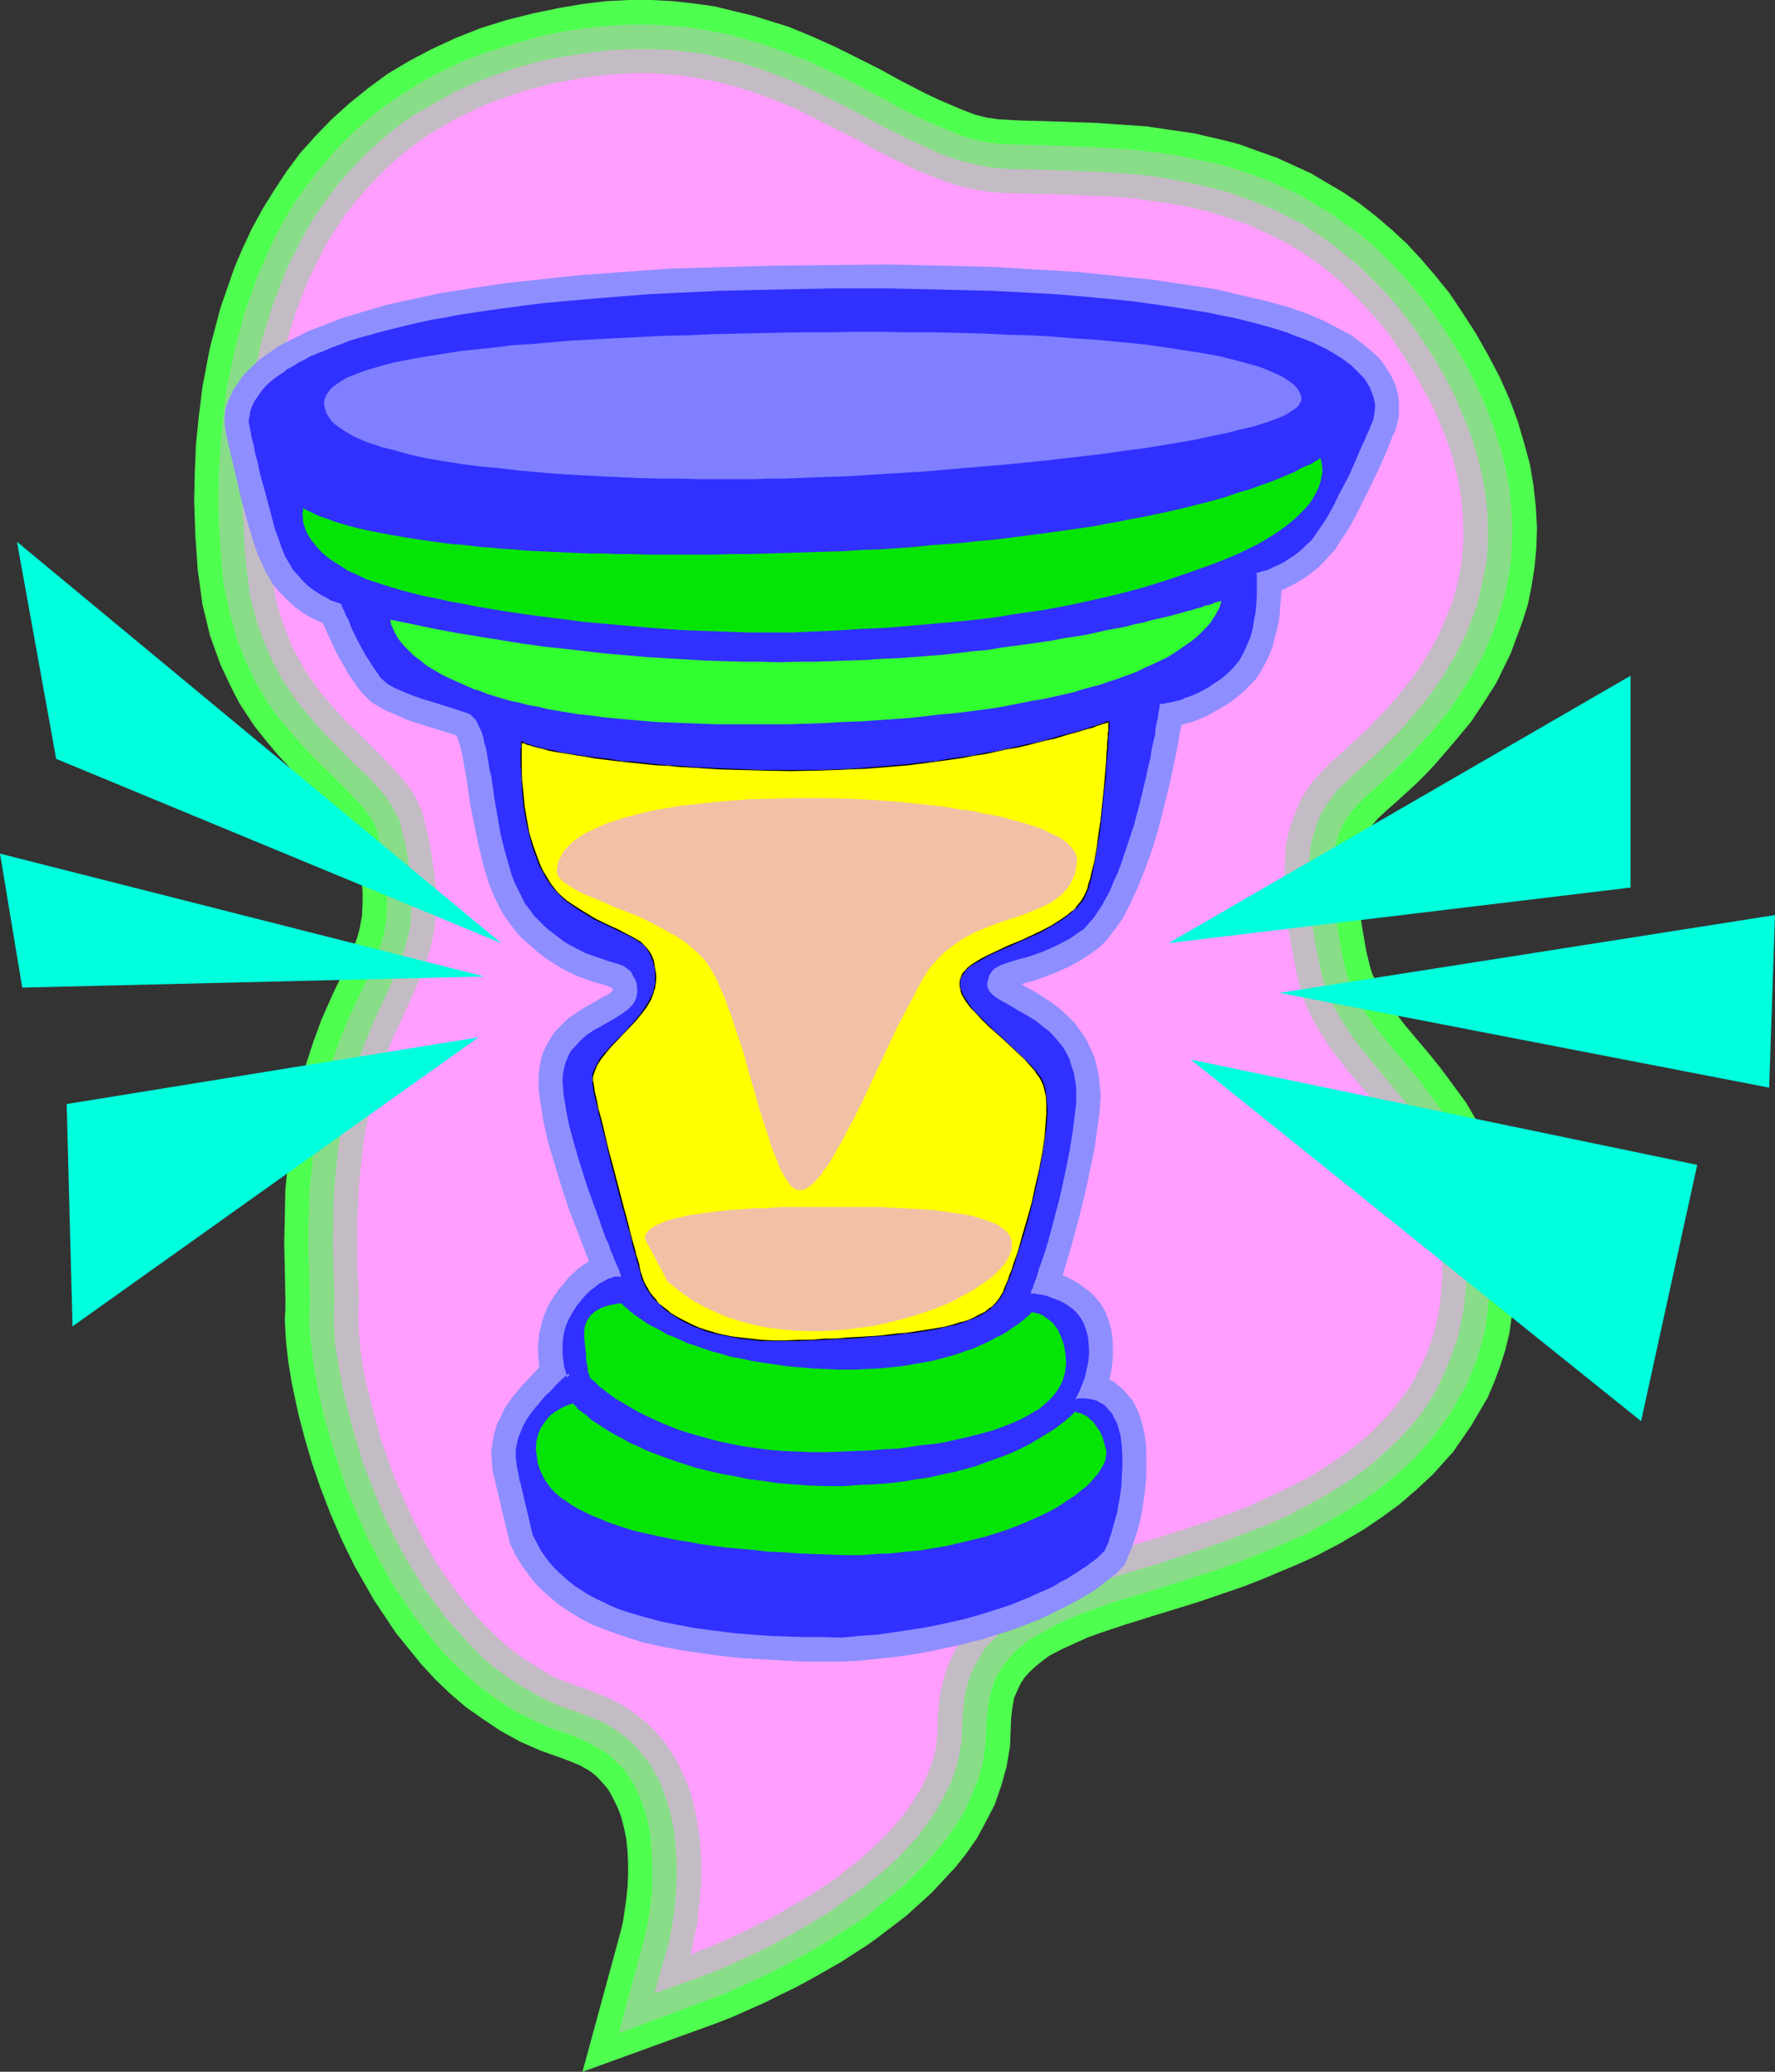 <?xml version="1.0" encoding="UTF-8" standalone="no"?>
<svg
   version="1.0"
   width="129.766mm"
   height="151.393mm"
   id="svg22"
   sodipodi:docname="Hourglass 27.wmf"
   xmlns:inkscape="http://www.inkscape.org/namespaces/inkscape"
   xmlns:sodipodi="http://sodipodi.sourceforge.net/DTD/sodipodi-0.dtd"
   xmlns="http://www.w3.org/2000/svg"
   xmlns:svg="http://www.w3.org/2000/svg">
  <rect width="100%" height="100%" fill="#333333" stroke="none"/>
  <sodipodi:namedview
     id="namedview22"
     pagecolor="#ffffff"
     bordercolor="#000000"
     borderopacity="0.25"
     inkscape:showpageshadow="2"
     inkscape:pageopacity="0.0"
     inkscape:pagecheckerboard="0"
     inkscape:deskcolor="#d1d1d1"
     inkscape:document-units="mm" />
  <defs
     id="defs1">
    <pattern
       id="WMFhbasepattern"
       patternUnits="userSpaceOnUse"
       width="6"
       height="6"
       x="0"
       y="0" />
  </defs>
  <path
     style="fill:#4fff4f;fill-opacity:1;fill-rule:evenodd;stroke:none"
     d="m 97.121,230.268 -1.131,-1.778 -1.293,-1.778 -3.07,-3.232 -7.595,-7.433 -3.717,-3.717 -3.555,-3.878 -3.232,-3.878 -3.232,-4.04 -4.04,-6.14 -1.454,-2.747 -1.293,-2.585 -1.293,-2.747 -1.293,-2.747 -2.909,-8.08 -2.101,-8.726 -1.293,-9.534 -0.646,-9.372 -0.323,-9.534 0.162,-7.595 0.323,-7.756 0.808,-8.08 0.485,-3.878 0.485,-4.04 2.101,-10.988 2.909,-10.988 3.878,-11.15 2.262,-5.333 2.586,-5.494 2.909,-5.333 3.232,-5.171 3.394,-5.171 3.717,-5.009 4.202,-4.686 4.525,-4.686 4.848,-4.363 5.171,-4.201 5.494,-4.04 5.979,-3.555 6.141,-3.232 6.626,-3.07 6.949,-2.747 7.272,-2.262 7.11,-1.778 6.949,-1.454 6.626,-1.131 6.626,-0.808 L 173.881,0 h 6.141 l 5.979,0.323 5.818,0.646 5.656,0.808 10.666,2.585 9.858,3.07 6.626,2.747 6.464,2.909 5.818,2.909 5.818,2.909 6.464,3.555 6.626,3.393 3.394,1.616 3.394,1.454 3.394,1.454 3.394,1.293 3.232,0.808 3.232,0.485 6.302,0.323 6.302,0.162 14.059,0.485 7.11,0.485 7.11,0.485 6.626,0.97 6.626,0.97 9.05,2.101 3.555,0.97 3.555,1.293 6.787,2.424 9.211,4.201 9.05,5.333 4.525,3.07 4.363,3.393 4.363,3.717 4.202,3.878 4.04,4.363 3.878,4.525 4.04,5.009 3.555,5.333 3.555,5.494 3.394,5.979 3.232,6.14 2.747,6.14 2.262,6.14 1.778,5.979 1.616,5.979 0.97,5.817 0.646,5.817 0.323,5.656 -0.162,5.494 -0.485,5.333 -0.808,5.171 -0.97,5.009 -1.454,4.686 -3.394,9.211 -4.04,8.241 -3.394,5.333 -3.555,5.333 -2.424,2.909 -2.424,2.909 -5.01,5.817 -2.586,2.747 -2.586,2.585 -5.656,5.171 -2.586,2.262 -2.424,2.262 -0.97,1.131 -1.131,1.293 -0.97,1.293 -0.808,1.616 -0.808,1.939 -0.485,2.101 -0.323,2.101 -0.162,2.101 -0.162,2.101 0.162,2.262 0.162,4.201 0.646,4.848 0.808,4.848 0.808,4.686 1.131,4.686 0.646,1.939 1.778,3.555 0.97,1.778 1.454,2.262 1.616,2.262 3.232,4.201 3.394,4.04 3.555,4.201 2.586,3.232 2.424,3.232 4.848,6.625 3.717,6.302 1.293,2.747 1.293,2.747 2.424,5.333 2.424,8.241 1.778,8.888 0.646,9.534 v 4.848 l -0.323,5.171 -0.646,4.848 -0.646,4.848 -1.131,4.686 -1.454,4.525 -1.616,4.363 -1.778,4.201 -4.525,7.756 -5.01,7.272 -5.656,6.302 -4.525,4.201 -4.686,4.04 -4.848,3.555 -5.01,3.393 -6.626,3.878 -6.787,3.555 -5.01,2.262 -5.01,2.101 -5.01,2.101 -5.01,1.939 -6.141,2.101 -6.141,2.101 -12.605,3.878 -3.555,1.131 -3.717,1.131 -7.272,2.424 -3.555,1.293 -3.555,1.616 -3.555,1.616 -3.394,1.778 -1.939,1.454 -1.616,1.293 -1.778,1.616 -1.454,1.616 -0.97,1.454 -0.646,1.293 -0.646,1.454 -0.646,1.454 -0.485,2.747 -0.323,2.585 -0.323,8.08 -0.97,5.656 -1.454,5.171 -1.778,5.171 -2.424,4.686 -2.424,4.525 -2.909,4.201 -3.07,3.878 -6.626,7.11 -6.949,6.302 -5.494,4.201 -2.747,2.101 -2.747,1.939 -7.272,4.686 -8.242,4.686 -4.202,2.262 -4.363,2.101 -4.202,2.101 -4.363,1.939 -4.363,1.939 -4.525,1.778 -37.006,13.412 10.342,-37.974 0.808,-3.232 0.485,-3.232 0.485,-3.393 0.323,-3.232 0.162,-3.232 v -3.232 l -0.162,-3.393 -0.323,-3.232 -0.646,-3.232 -0.808,-3.07 -0.646,-1.778 -0.808,-1.778 -0.808,-1.616 -0.97,-1.778 -0.646,-0.97 -0.97,-1.131 -1.778,-1.939 -1.131,-0.97 -1.131,-0.808 -2.586,-1.454 -2.747,-1.131 -2.586,-0.97 -5.494,-1.939 -5.494,-2.424 -5.333,-2.909 -4.848,-3.232 -4.848,-3.393 -4.363,-3.717 -4.202,-4.04 -3.878,-4.201 -6.949,-8.564 -6.141,-9.211 -5.333,-9.372 -3.555,-7.272 -3.07,-7.11 -2.747,-7.11 -2.424,-7.11 -1.939,-6.625 -1.778,-6.787 -1.778,-8.403 -0.97,-5.817 -0.646,-5.817 -0.162,-2.909 -0.162,-2.909 0.162,-3.07 v -2.909 l -0.323,-15.19 0.323,-14.866 1.293,-12.927 1.939,-11.473 2.424,-10.019 2.101,-6.464 2.262,-6.14 3.07,-6.948 2.101,-4.363 1.939,-4.525 1.939,-4.525 0.808,-2.262 0.646,-2.424 0.646,-3.555 0.162,-3.393 v -3.393 l -0.323,-3.232 -0.485,-3.393 -0.808,-4.363 -0.485,-2.101 -0.485,-2.101 z"
     id="path1" />
  <path
     style="fill:#89dd89;fill-opacity:1;fill-rule:evenodd;stroke:none"
     d="m 103.585,228.005 -0.808,-1.616 -0.97,-1.454 -0.97,-1.293 -1.131,-1.454 -2.424,-2.424 -2.424,-2.585 -7.757,-7.595 -3.717,-3.878 -3.555,-4.04 -3.07,-3.717 -2.909,-4.04 -3.555,-6.14 -2.424,-5.171 -2.101,-5.171 -2.262,-7.918 -1.778,-8.403 -0.808,-9.049 -0.485,-9.049 v -4.848 -4.848 l 0.162,-4.848 0.323,-5.009 0.646,-7.756 0.97,-7.756 2.101,-10.503 2.747,-10.503 3.717,-10.503 4.525,-10.342 2.747,-5.009 2.909,-5.009 3.394,-4.686 3.555,-4.686 3.878,-4.525 4.202,-4.363 4.525,-4.201 4.848,-3.878 5.171,-3.555 5.656,-3.555 5.818,-3.07 6.141,-2.909 6.626,-2.424 6.787,-2.101 6.787,-1.939 6.626,-1.454 6.464,-0.97 6.302,-0.646 5.979,-0.323 h 5.818 l 5.656,0.323 5.494,0.485 10.504,1.939 9.534,2.747 6.626,2.424 6.626,2.585 11.635,5.656 14.221,7.595 7.272,3.555 3.717,1.454 3.717,1.616 3.878,1.293 3.878,0.808 3.878,0.485 4.04,0.162 7.757,0.162 11.797,0.485 5.818,0.323 5.818,0.323 4.363,0.485 4.202,0.485 4.202,0.646 4.202,0.808 8.565,1.778 6.626,2.101 6.464,2.262 8.726,4.04 8.403,5.009 8.403,5.979 4.04,3.393 3.878,3.878 3.878,4.04 3.717,4.363 3.717,4.686 3.394,5.009 3.394,5.171 3.394,5.817 2.909,5.817 2.586,5.817 2.101,5.817 1.778,5.494 1.454,5.656 0.97,5.333 0.485,5.333 0.323,5.171 -0.162,5.171 -0.323,4.848 -0.808,4.686 -0.97,4.686 -2.747,8.726 -3.394,7.918 -3.07,5.333 -3.232,5.171 -3.232,4.686 -3.555,4.363 -2.747,3.07 -2.747,2.909 -5.818,5.817 -4.202,3.878 -4.202,3.717 -1.778,1.939 -1.616,1.778 -1.293,1.939 -1.293,2.262 -0.646,1.616 -0.485,1.454 -0.485,1.616 -0.323,1.778 -0.323,3.232 -0.162,3.393 v 3.393 l 0.323,3.555 0.808,6.625 1.131,7.11 0.808,3.393 0.808,3.555 0.808,2.262 0.97,2.262 1.131,2.101 1.131,2.262 1.778,2.585 1.778,2.585 4.04,5.009 8.242,9.857 3.717,5.009 3.717,5.171 3.394,5.817 2.424,5.009 2.262,5.009 2.262,7.433 1.616,8.241 0.485,8.564 -0.323,9.372 -1.131,9.049 -2.262,8.403 -3.232,7.756 -4.04,7.11 -4.686,6.464 -5.171,5.979 -4.202,3.878 -4.363,3.717 -4.525,3.393 -4.686,3.07 -6.464,3.717 -6.302,3.555 -9.696,4.201 -4.848,1.939 -5.01,1.939 -5.979,2.101 -6.141,1.939 -12.282,3.878 -8.242,2.424 -4.04,1.454 -4.202,1.454 -4.04,1.616 -3.878,1.778 -3.878,2.101 -3.717,2.101 -2.262,1.778 -2.262,1.939 -1.454,1.778 -1.293,1.616 -1.131,1.778 -1.131,1.939 -0.97,2.747 -0.808,2.909 -0.323,3.07 -0.323,3.07 -0.162,3.07 -0.162,3.07 -0.646,5.009 -1.293,4.686 -1.778,4.363 -1.939,4.363 -2.424,4.04 -2.586,3.717 -5.818,6.948 -6.302,6.302 -5.171,4.201 -5.01,4.201 -7.11,4.525 -4.363,2.747 -4.363,2.585 -4.525,2.424 -4.525,2.424 -4.686,2.262 -4.686,2.101 -4.525,2.101 -4.848,1.778 -24.725,9.211 6.949,-25.693 0.808,-3.555 0.646,-3.555 0.485,-3.555 0.323,-3.555 v -3.717 -3.555 l -0.162,-3.717 -0.323,-3.555 -0.646,-3.717 -0.97,-3.555 -0.646,-1.778 -0.646,-1.616 -1.454,-3.232 -2.586,-4.04 -1.131,-1.293 -1.293,-1.131 -1.293,-1.293 -1.293,-1.131 -4.686,-2.747 -2.747,-1.293 -2.747,-1.131 -5.656,-1.939 -5.01,-2.262 -5.01,-2.585 -4.525,-2.909 -4.363,-3.232 -4.04,-3.393 -3.878,-3.717 -3.717,-3.878 -6.464,-8.241 -5.979,-8.726 -3.717,-6.625 -3.717,-6.948 -2.909,-6.787 -2.909,-6.948 -2.262,-6.787 -2.101,-6.787 -1.778,-6.14 -1.454,-6.464 -0.808,-4.525 -0.808,-4.525 -0.485,-4.525 -0.485,-4.686 v -3.878 l 0.162,-3.878 -0.485,-15.351 0.323,-14.382 1.293,-12.604 1.778,-10.988 1.778,-6.948 1.939,-6.787 2.101,-5.656 2.262,-5.494 5.171,-10.988 2.262,-5.656 1.131,-2.909 0.808,-2.909 0.646,-3.393 0.323,-3.555 -0.162,-5.656 -0.485,-4.201 -0.485,-4.201 -0.808,-4.201 -1.131,-4.201 z"
     id="path2" />
  <path
     style="fill:#c4bcc4;fill-opacity:1;fill-rule:evenodd;stroke:none"
     d="m 110.373,226.551 -1.131,-2.262 -1.293,-2.262 -1.454,-2.101 -1.616,-1.939 -1.616,-1.778 -1.778,-1.939 -3.717,-3.393 -5.494,-5.656 -2.747,-2.747 -2.586,-2.909 -2.424,-2.909 -2.424,-2.909 -2.101,-3.07 -2.101,-3.232 -3.07,-5.817 -2.101,-5.009 -1.778,-5.009 -1.939,-7.433 -0.646,-5.656 -0.646,-5.656 -0.323,-5.656 -0.323,-5.656 v -5.656 l 0.162,-5.656 0.323,-5.656 0.485,-5.656 1.293,-9.857 0.646,-3.878 0.646,-3.717 1.778,-7.595 3.07,-10.019 3.878,-9.857 4.848,-9.534 2.747,-4.686 3.232,-4.525 3.232,-4.363 3.717,-4.201 3.878,-4.04 4.202,-3.878 4.525,-3.717 4.848,-3.393 5.333,-3.07 5.494,-3.07 5.656,-2.585 6.302,-2.424 6.464,-2.101 6.302,-1.778 6.464,-1.131 6.141,-0.97 5.818,-0.646 5.494,-0.323 h 5.656 l 5.333,0.162 10.181,1.293 9.373,2.262 6.464,2.101 6.464,2.424 5.979,2.585 5.656,2.747 7.595,3.878 7.434,4.04 7.595,3.717 3.878,1.778 3.717,1.778 6.141,2.101 4.525,1.131 4.363,0.808 4.363,0.323 h 4.363 l 8.726,0.323 11.635,0.485 5.818,0.323 5.979,0.485 4.04,0.485 4.04,0.646 4.04,0.808 4.04,0.808 8.242,2.101 6.141,2.262 6.141,2.424 7.918,4.04 7.918,5.333 7.595,6.14 7.272,7.272 3.555,4.04 3.394,4.363 3.394,4.848 3.232,5.009 3.07,5.333 2.909,5.656 2.262,5.494 2.101,5.333 1.616,5.333 1.293,5.009 0.808,5.009 0.646,4.848 0.162,4.848 v 4.525 l -0.323,4.525 -0.808,4.363 -1.939,8.241 -2.909,7.595 -3.555,6.948 -2.909,4.848 -3.232,4.686 -1.939,2.585 -2.262,2.585 -4.363,5.171 -3.232,3.232 -3.394,3.232 -6.787,6.14 -1.778,1.778 -1.778,1.616 -1.131,1.293 -0.97,1.454 -0.97,1.293 -1.778,2.747 -0.646,1.616 -0.646,1.454 -0.485,1.778 -0.646,1.939 -0.485,2.101 -0.485,4.525 -0.162,4.363 0.162,4.363 0.323,4.525 0.646,4.201 0.646,4.525 1.778,8.564 0.97,3.555 1.131,3.393 1.616,2.909 1.778,3.07 1.939,3.07 2.101,3.07 4.525,5.656 9.373,11.311 3.555,4.848 3.394,5.171 3.07,5.656 2.101,4.686 1.778,4.848 1.616,6.948 1.131,7.756 0.162,8.403 -0.808,8.403 -1.616,7.918 -2.586,7.272 -3.07,6.787 -3.878,6.302 -3.394,4.201 -3.717,4.04 -3.878,3.555 -4.04,3.555 -4.202,3.07 -4.363,2.909 -4.686,2.747 -4.525,2.424 -4.525,2.424 -4.686,2.101 -6.949,2.747 -6.787,2.585 -6.949,2.424 -6.949,2.262 -4.848,1.616 -5.01,1.454 -9.858,3.07 -4.848,1.616 -4.848,1.939 -4.525,1.939 -4.686,2.424 -2.101,1.293 -1.939,1.293 -2.101,1.454 -1.939,1.454 -2.262,2.424 -2.424,2.424 -1.778,2.909 -1.616,2.909 -1.293,3.393 -0.485,1.778 -0.485,1.778 -0.646,5.656 -0.323,7.433 -0.646,4.04 -1.131,4.201 -1.454,3.878 -1.939,3.717 -1.939,3.555 -4.848,6.787 -5.656,6.14 -4.686,4.201 -2.424,1.939 -2.424,1.939 -9.858,7.11 -5.979,3.555 -5.979,3.393 -6.141,3.232 -6.302,2.909 -5.333,2.424 -5.494,2.101 -12.605,4.525 3.717,-13.089 0.97,-4.363 0.646,-4.363 0.485,-4.363 0.323,-4.363 v -3.555 -3.393 l -0.323,-3.393 -0.323,-3.555 -1.131,-5.656 -1.293,-4.04 -1.454,-4.04 -2.747,-5.009 -3.555,-4.525 -2.101,-2.101 -2.424,-1.939 -2.586,-1.778 -2.909,-1.616 -5.818,-2.262 -5.979,-2.101 -4.525,-2.101 -4.363,-2.424 -4.202,-2.585 -4.04,-2.909 -3.878,-3.232 -3.394,-3.555 -6.626,-7.272 -5.979,-8.08 -5.171,-8.403 -3.394,-6.464 -3.232,-6.625 -2.586,-6.625 -2.586,-6.625 -1.939,-6.302 -1.778,-6.464 -1.939,-7.918 -1.131,-6.14 -0.485,-3.07 -0.485,-2.909 -0.162,-3.07 -0.162,-3.07 v -3.232 l 0.162,-3.07 -0.485,-15.513 0.323,-14.058 1.131,-11.958 1.778,-10.503 1.616,-6.625 1.939,-6.464 1.939,-5.333 2.101,-5.171 2.424,-5.333 2.424,-5.171 2.262,-5.333 0.97,-2.585 0.97,-2.747 1.293,-5.009 0.323,-2.101 0.162,-2.262 0.162,-4.363 -0.323,-5.494 -0.646,-5.494 -0.485,-2.747 -0.646,-2.747 -0.646,-2.585 z"
     id="path3" />
  <path
     style="fill:#ff9eff;fill-opacity:1;fill-rule:evenodd;stroke:none"
     d="m 117.16,226.228 -0.485,-1.939 -0.808,-1.778 -0.808,-1.778 -0.97,-1.778 -1.131,-1.616 -1.293,-1.616 -1.293,-1.616 -1.454,-1.616 -3.07,-3.232 -3.394,-3.393 -3.394,-3.393 -3.555,-3.393 -3.555,-3.878 -1.778,-2.101 -1.778,-2.101 -1.616,-2.262 -1.616,-2.262 -1.454,-2.424 -1.454,-2.585 -1.454,-2.747 -1.131,-2.747 -1.131,-3.07 -1.131,-3.07 -0.97,-3.393 -0.646,-3.555 -0.646,-3.717 -0.485,-3.878 -0.323,-4.04 -0.162,-4.201 -0.323,-4.363 v -4.525 -4.525 l 0.162,-4.525 0.323,-4.686 0.323,-4.848 0.485,-4.686 0.808,-4.848 0.808,-4.848 0.97,-4.848 1.131,-4.686 1.454,-4.848 1.454,-4.686 1.778,-4.686 1.939,-4.686 2.262,-4.525 2.262,-4.525 2.586,-4.201 2.909,-4.363 3.232,-4.04 3.394,-3.878 3.555,-3.717 3.878,-3.555 4.202,-3.393 2.262,-1.616 2.262,-1.616 2.424,-1.454 2.424,-1.454 2.586,-1.454 2.586,-1.293 2.747,-1.293 2.747,-1.293 2.747,-1.131 2.909,-0.97 3.07,-1.131 3.07,-0.97 3.232,-0.808 3.07,-0.808 2.909,-0.646 3.07,-0.485 2.747,-0.646 2.909,-0.323 2.747,-0.323 2.747,-0.323 5.333,-0.323 h 5.171 l 5.01,0.323 4.686,0.485 4.686,0.808 4.363,0.808 4.363,1.131 4.202,1.293 4.04,1.454 4.04,1.454 3.878,1.616 3.717,1.778 7.272,3.717 7.11,3.555 3.394,1.939 3.394,1.778 6.626,3.232 3.232,1.616 3.394,1.293 3.232,1.293 3.394,1.131 3.394,0.97 3.394,0.646 3.394,0.485 3.394,0.323 7.11,0.162 7.434,0.162 7.434,0.323 7.757,0.323 7.595,0.646 3.878,0.646 3.878,0.485 3.878,0.646 3.878,0.808 3.878,0.97 3.878,1.131 3.717,1.293 3.878,1.293 3.717,1.778 3.717,1.778 3.717,1.939 3.717,2.262 3.717,2.585 3.555,2.747 3.394,2.909 3.394,3.393 3.394,3.555 3.394,3.717 3.232,4.201 3.07,4.525 3.07,4.848 1.454,2.424 1.454,2.747 1.454,2.585 1.293,2.585 1.131,2.585 1.131,2.585 0.97,2.424 0.97,2.585 0.808,2.424 0.646,2.424 1.131,4.686 0.485,2.262 0.323,2.262 0.485,4.525 0.162,4.363 v 4.04 l -0.323,4.04 -0.646,4.04 -0.808,3.717 -0.97,3.717 -1.293,3.393 -1.454,3.393 -1.454,3.393 -1.616,3.07 -1.939,3.07 -1.778,2.909 -1.939,2.747 -2.101,2.585 -1.939,2.424 -2.101,2.424 -2.101,2.262 -2.101,2.101 -1.939,2.101 -1.939,1.778 -1.939,1.778 -1.778,1.616 -1.616,1.616 -1.616,1.293 -1.454,1.293 -2.424,2.585 -2.262,2.424 -1.939,2.747 -1.616,2.747 -1.293,3.07 -1.131,3.07 -0.97,3.393 -0.646,3.393 -0.162,3.717 -0.162,3.878 v 4.04 l 0.323,4.363 0.485,4.525 0.808,4.848 0.97,5.171 1.131,5.494 0.646,2.747 0.808,2.585 0.97,2.424 1.131,2.424 1.293,2.424 1.293,2.262 1.454,2.262 1.454,2.262 3.232,4.201 3.394,4.201 3.717,4.201 3.394,4.363 3.555,4.363 3.232,4.686 1.454,2.424 1.454,2.585 1.454,2.585 1.131,2.747 1.131,2.909 1.131,2.909 0.808,3.07 0.646,3.232 0.646,3.393 0.323,3.555 0.162,3.717 v 3.878 l -0.323,4.04 -0.323,3.717 -0.646,3.555 -0.808,3.555 -1.131,3.393 -1.131,3.232 -1.454,3.07 -1.454,2.909 -1.616,2.909 -1.939,2.585 -1.939,2.585 -2.101,2.585 -2.262,2.262 -2.262,2.424 -2.424,2.101 -2.586,2.101 -2.586,1.939 -2.747,1.939 -2.747,1.778 -2.747,1.778 -2.909,1.616 -2.909,1.454 -5.979,2.909 -5.979,2.747 -6.141,2.424 -5.979,2.101 -5.818,1.939 -5.979,1.939 -5.818,1.778 -11.958,3.717 -5.818,1.939 -5.656,2.101 -5.494,2.424 -2.586,1.293 -2.586,1.293 -2.424,1.454 -2.262,1.616 -2.262,1.616 -2.101,1.778 -1.939,1.778 -1.939,1.939 -1.778,2.101 -1.454,2.262 -1.454,2.262 -1.293,2.585 -1.131,2.585 -0.808,2.747 -0.808,3.07 -0.485,3.07 -0.323,3.393 -0.162,3.555 v 1.778 l -0.162,1.778 -0.162,1.778 -0.323,1.778 -0.97,3.393 -1.293,3.393 -1.454,3.232 -1.939,3.07 -1.939,3.07 -2.424,2.909 -2.424,2.909 -2.747,2.747 -2.747,2.585 -2.909,2.585 -3.07,2.424 -3.07,2.424 -3.232,2.262 -3.232,2.101 -3.232,1.939 -3.232,1.939 -3.07,1.778 -2.909,1.616 -3.07,1.454 -2.747,1.454 -2.747,1.293 -2.424,1.131 -2.262,0.97 -2.101,0.97 -1.939,0.808 -1.454,0.485 -1.293,0.485 -0.808,0.485 h -0.323 l -0.323,0.162 h -0.162 v 0 -0.162 l 0.162,-0.485 0.162,-0.808 0.323,-0.97 0.162,-1.454 0.323,-1.616 0.485,-1.778 0.323,-2.262 0.162,-2.101 0.323,-2.424 0.162,-2.747 0.323,-2.747 v -2.747 -2.909 l -0.162,-3.07 -0.162,-3.07 -0.485,-3.232 -0.485,-3.07 -0.646,-3.232 -0.808,-3.07 -1.131,-3.232 -1.293,-2.909 -1.454,-3.07 -1.778,-2.909 -1.939,-2.747 -2.262,-2.585 -2.586,-2.585 -2.909,-2.262 -1.454,-1.131 -1.616,-0.97 -1.616,-0.97 -1.778,-0.97 -1.939,-0.808 -1.939,-0.808 -2.101,-0.808 -2.101,-0.808 -2.101,-0.646 -2.101,-0.808 -2.101,-0.808 -2.101,-0.97 -3.878,-2.262 -3.878,-2.424 -3.555,-2.585 -3.394,-2.909 -3.394,-3.232 -3.07,-3.232 -3.07,-3.717 -2.747,-3.555 -2.747,-3.878 -2.586,-3.878 -2.424,-4.201 -2.101,-4.04 -2.101,-4.201 -1.939,-4.201 -1.778,-4.201 -1.778,-4.363 -1.454,-4.201 -1.454,-4.04 -1.131,-4.201 -1.131,-4.04 -0.97,-3.878 -0.97,-3.717 -0.646,-3.555 -0.646,-3.555 -0.323,-3.232 -0.323,-2.909 -0.162,-2.909 -0.162,-2.585 0.162,-2.101 0.162,-2.101 -0.162,-4.04 -0.323,-4.04 v -3.878 -3.717 -3.555 -3.393 l 0.162,-3.393 0.162,-3.232 0.162,-3.07 0.323,-2.909 0.323,-2.909 0.323,-2.747 0.323,-2.585 0.323,-2.585 0.485,-2.424 0.485,-2.262 0.97,-4.363 1.131,-4.201 1.293,-3.717 1.131,-3.717 1.293,-3.232 1.293,-3.232 1.454,-2.909 1.293,-2.909 2.424,-5.333 2.262,-5.333 1.131,-2.585 0.808,-2.747 0.808,-2.909 0.646,-2.909 0.485,-3.07 0.162,-3.232 0.162,-3.555 -0.162,-3.878 -0.162,-1.939 -0.323,-2.101 -0.323,-2.101 -0.323,-2.262 -0.323,-2.262 -0.485,-2.424 -0.646,-2.585 z"
     id="path4" />
  <path
     style="fill:#8e8eff;fill-opacity:1;fill-rule:evenodd;stroke:none"
     d="m 368.932,151.734 -1.616,1.778 -1.616,1.778 -1.616,1.616 -1.939,1.454 -1.939,1.454 -1.939,1.131 -2.101,1.131 -2.101,0.97 -0.162,2.424 -0.162,2.101 -0.162,2.262 -0.323,2.262 -0.485,2.101 -0.646,2.262 -0.485,2.101 -0.808,2.101 -0.808,1.778 -0.97,1.778 -0.97,1.616 -1.131,1.778 -1.454,1.454 -1.454,1.616 -1.616,1.293 -1.778,1.454 -1.616,1.131 -1.939,1.131 -3.717,2.101 -3.555,1.454 -3.394,0.97 -1.454,7.918 -1.616,7.595 -2.424,9.857 -1.293,4.848 -1.454,4.686 -1.778,4.848 -1.778,4.525 -2.101,4.686 -2.262,4.363 -1.131,1.616 -1.131,1.616 -2.424,3.07 -1.778,1.778 -1.939,1.454 -1.939,1.293 -2.101,1.293 -2.101,1.131 -2.101,0.97 -2.262,0.97 -4.525,1.778 -2.262,0.646 -2.424,0.646 3.232,1.778 3.07,1.939 2.262,1.454 2.262,1.778 1.939,1.778 2.101,2.101 2.424,3.393 0.97,1.616 0.646,1.454 0.808,1.616 0.646,1.616 1.131,4.848 0.485,5.333 -0.323,4.848 -0.646,4.686 -0.646,4.686 -0.97,4.686 -1.616,7.756 -1.939,7.756 -2.101,7.756 -2.262,7.595 1.616,0.646 1.454,0.808 1.454,0.808 1.293,0.97 1.293,0.97 1.293,1.131 1.131,1.293 1.131,1.454 1.293,2.262 0.808,2.262 0.646,2.262 0.323,2.262 0.162,2.424 v 2.262 l -0.162,2.262 -0.323,2.424 -0.485,2.262 1.293,0.646 1.131,0.97 1.293,0.97 0.808,0.97 0.97,1.131 0.97,1.131 1.293,2.585 0.808,2.101 0.646,2.262 0.485,2.262 0.323,2.424 0.162,2.424 v 2.424 4.686 l -0.485,4.848 -0.808,5.009 -0.485,2.424 -0.646,2.424 -0.808,2.424 -0.808,2.424 -0.97,2.262 -0.97,2.424 -2.424,2.424 -2.747,2.101 -2.909,2.262 -2.909,1.778 -3.07,1.778 -3.232,1.616 -3.232,1.616 -3.07,1.454 -3.717,1.454 -3.878,1.454 -7.757,2.424 -7.595,1.939 -3.878,0.808 -3.878,0.808 -4.525,0.808 -4.686,0.646 -9.211,0.97 -5.333,0.323 h -10.666 l -8.565,-0.485 -8.726,-0.485 -8.403,-0.97 -8.565,-1.293 -5.171,-0.97 -5.01,-1.131 -3.555,-1.131 -3.394,-1.131 -3.555,-1.293 -3.394,-1.293 -3.394,-1.778 -3.394,-2.101 -2.424,-1.616 -2.101,-1.778 -2.262,-1.939 -2.101,-2.101 -1.939,-2.424 -1.939,-2.747 -1.778,-2.909 -1.454,-3.07 -2.101,-8.726 -2.101,-8.888 -0.646,-2.585 -0.162,-2.585 -0.162,-2.424 0.323,-2.585 0.485,-2.585 0.808,-2.585 1.131,-2.262 1.131,-2.424 2.101,-2.909 2.424,-2.909 2.424,-2.585 2.424,-2.585 -0.162,-1.939 -0.162,-1.939 v -1.939 l 0.162,-1.778 0.162,-1.939 0.485,-1.778 0.485,-1.939 0.646,-1.778 0.808,-1.939 0.97,-1.616 2.101,-3.07 1.293,-1.454 1.131,-1.454 1.293,-1.293 1.454,-1.293 1.454,-1.131 1.616,-0.97 -2.586,-6.787 -2.586,-6.625 -2.262,-6.787 -2.101,-6.948 -1.778,-5.817 -1.293,-5.979 -0.485,-3.07 -0.485,-2.909 -0.323,-3.07 v -3.07 l 0.323,-3.07 0.646,-2.909 1.131,-2.585 0.646,-1.131 0.808,-1.293 0.97,-1.454 1.131,-1.131 1.131,-1.131 1.293,-1.293 2.101,-1.454 2.262,-1.454 4.525,-2.585 0.808,-0.485 1.131,-0.485 0.808,-0.646 0.808,-0.646 -0.162,-0.485 v -0.162 l -0.323,-0.162 -0.485,-0.162 -0.97,-0.485 -1.293,-0.323 -2.262,-0.646 -3.555,-1.293 -3.394,-1.454 -3.07,-1.778 -3.232,-2.101 -2.262,-1.778 -1.939,-1.778 -2.101,-1.778 -1.778,-1.939 -2.262,-3.07 -1.131,-1.616 -0.97,-1.616 -1.616,-3.393 -1.454,-3.555 -1.616,-5.333 -1.293,-5.494 -1.131,-5.494 -1.131,-5.494 -0.97,-6.948 -1.293,-7.11 -0.323,-1.293 -0.323,-1.293 -0.485,-1.293 -0.323,-1.131 -5.656,-1.778 -5.818,-1.778 -2.747,-0.97 -2.747,-1.293 -2.747,-1.131 -2.586,-1.454 -1.454,-0.97 -1.293,-1.293 -1.293,-1.293 -0.97,-1.293 -2.101,-2.909 -1.778,-3.07 -1.616,-2.747 -1.454,-3.07 -2.747,-5.979 -2.101,-0.97 -1.939,-0.97 -1.778,-1.131 -1.778,-1.293 -1.616,-1.454 -1.454,-1.454 -1.616,-1.616 -1.454,-1.778 -1.131,-1.939 -1.131,-1.939 -0.808,-1.939 -0.97,-1.939 -1.293,-3.717 -1.131,-3.717 -2.101,-7.433 -1.778,-7.595 -1.778,-7.595 -0.808,-3.393 -0.323,-1.939 -0.162,-1.778 0.162,-3.232 0.485,-1.454 0.485,-1.454 0.646,-1.293 0.646,-1.454 2.909,-4.201 4.202,-4.04 5.818,-4.04 7.757,-3.878 9.696,-3.717 11.958,-3.555 14.867,-3.232 17.776,-2.747 21.17,-2.262 24.563,-1.778 28.603,-0.808 31.674,-0.323 28.442,0.646 24.24,1.454 20.362,2.101 17.13,2.585 13.898,3.232 5.979,1.616 5.171,1.778 4.686,1.939 4.04,2.101 3.717,1.939 3.07,2.262 2.586,2.101 2.424,2.262 1.778,2.424 1.454,2.424 1.131,2.424 0.646,2.262 0.323,2.262 v 4.04 l -0.323,1.454 -0.323,1.454 -0.485,1.454 -0.646,1.293 -1.939,4.848 -2.101,4.686 -2.747,5.656 -2.747,5.494 -1.454,2.747 -1.454,2.585 -1.778,2.585 z"
     id="path5" />
  <path
     style="fill:#3030ff;fill-opacity:1;fill-rule:evenodd;stroke:none"
     d="m 147.217,424.016 -3.394,-14.382 -0.323,-0.97 -0.162,-1.131 -0.485,-2.262 -0.323,-2.424 v -1.293 -1.454 l 0.323,-1.454 0.323,-1.454 0.646,-1.616 0.646,-1.616 0.97,-1.778 1.293,-1.939 1.454,-1.778 1.778,-2.101 0.808,-0.97 0.97,-0.808 0.808,-0.808 0.646,-0.808 0.646,-0.646 0.485,-0.485 0.97,-0.97 0.808,-0.646 0.485,-0.485 0.323,-0.162 0.323,-0.162 v 0 0.162 0.323 l -0.323,0.323 v 0.162 l -0.162,0.162 v -0.162 l -0.162,-0.323 -0.162,-0.646 -0.162,-0.808 -0.323,-0.808 -0.162,-1.131 -0.162,-1.293 -0.162,-1.293 v -1.454 -1.616 l 0.162,-1.616 0.323,-1.778 0.485,-1.616 0.808,-1.778 0.97,-1.778 1.131,-1.778 1.293,-1.616 1.293,-1.454 1.131,-1.131 1.293,-0.97 0.97,-0.808 1.131,-0.646 0.97,-0.485 0.808,-0.485 0.808,-0.162 0.646,-0.323 h 0.646 0.485 0.646 0.162 0.162 l -0.162,-0.162 v -0.162 l -0.323,-0.646 -0.162,-0.646 -0.323,-0.808 -0.485,-0.97 -0.485,-1.131 -0.485,-1.293 -0.646,-1.454 -0.485,-1.616 -0.808,-1.616 -0.646,-1.778 -1.293,-3.717 -1.454,-4.04 -1.616,-4.363 -2.747,-8.726 -1.293,-4.525 -1.131,-4.201 -0.808,-4.201 -0.323,-1.939 -0.323,-1.939 -0.162,-1.778 -0.162,-1.616 v -1.616 l 0.162,-1.454 0.323,-1.454 0.323,-1.293 0.485,-1.131 0.485,-1.131 0.646,-1.131 0.808,-0.808 1.616,-1.778 1.778,-1.616 1.939,-1.293 2.101,-1.131 1.939,-1.131 1.939,-1.131 1.778,-1.131 1.616,-1.131 1.293,-1.293 0.485,-0.646 0.323,-0.646 0.323,-0.808 0.162,-0.808 0.162,-0.97 -0.162,-0.97 v -0.97 l -0.323,-0.808 -0.323,-0.808 -0.323,-0.485 -0.646,-1.293 -0.97,-0.808 -1.131,-0.808 -1.293,-0.485 -1.616,-0.485 -1.616,-0.485 -1.778,-0.646 -1.939,-0.646 -2.262,-0.808 -2.262,-1.131 -2.424,-1.293 -1.293,-0.808 -1.293,-0.97 -1.293,-0.97 -1.454,-1.131 -1.293,-1.131 -1.454,-1.454 -1.454,-1.454 -1.131,-1.616 -1.293,-1.616 -0.97,-1.939 -0.97,-1.939 -0.97,-1.939 -0.808,-2.101 -0.646,-2.262 -1.293,-4.525 -1.131,-4.525 -0.808,-4.686 -0.808,-4.525 -0.646,-4.525 -0.323,-2.262 -0.485,-1.939 -0.323,-2.101 -0.323,-1.778 -0.323,-1.939 -0.485,-1.616 -0.323,-1.616 -0.485,-1.454 -0.646,-1.293 -0.485,-1.131 -0.646,-0.97 -0.646,-0.646 -0.646,-0.646 -0.808,-0.323 -3.394,-1.131 -3.07,-0.97 -3.07,-0.97 -2.747,-0.808 -2.747,-0.97 -2.424,-0.97 -2.262,-0.97 -2.101,-1.131 -0.97,-0.808 -1.131,-0.97 -0.97,-1.454 -1.131,-1.616 -1.131,-1.778 -1.131,-1.778 -2.101,-3.878 -0.97,-1.939 -0.808,-1.778 -0.646,-1.778 -0.808,-1.454 -0.485,-1.293 -0.323,-0.485 -0.162,-0.485 -0.162,-0.323 v -0.323 l -0.162,-0.162 v 0 h -0.162 l -0.323,-0.162 -0.485,-0.162 -0.97,-0.323 -0.97,-0.323 -0.97,-0.646 -1.293,-0.646 -1.293,-0.808 -1.293,-0.808 -1.454,-1.131 -1.293,-1.293 -1.293,-1.454 -1.454,-1.616 -1.131,-1.939 -1.131,-1.939 -0.97,-2.424 -0.808,-2.424 -0.97,-2.585 -1.454,-5.494 -1.454,-5.494 -0.808,-2.747 -0.646,-2.585 -0.485,-2.424 -0.646,-2.262 -0.323,-1.939 -0.485,-1.778 -0.323,-1.454 v -0.485 l -0.162,-0.485 v -0.485 l -0.162,-0.162 v -0.323 0 -0.162 l -0.162,-0.162 v -0.485 l -0.162,-0.808 0.162,-0.808 0.162,-0.97 0.162,-1.131 0.485,-1.293 0.646,-1.293 0.97,-1.454 1.131,-1.616 1.454,-1.616 1.939,-1.616 1.131,-0.808 1.293,-0.808 1.131,-0.97 1.616,-0.808 1.454,-0.97 1.616,-0.808 1.778,-0.97 1.939,-0.808 2.101,-0.808 2.262,-0.97 2.262,-0.808 2.424,-0.97 2.747,-0.808 2.909,-0.808 2.909,-0.808 3.232,-0.808 3.232,-0.808 3.394,-0.808 3.717,-0.808 3.878,-0.646 4.04,-0.808 4.363,-0.646 4.363,-0.646 4.686,-0.646 4.848,-0.646 5.171,-0.646 5.333,-0.485 5.494,-0.485 5.656,-0.485 6.141,-0.485 6.141,-0.485 6.464,-0.323 6.787,-0.323 6.949,-0.323 7.272,-0.162 7.434,-0.162 7.757,-0.162 8.08,-0.162 h 7.918 7.757 l 7.434,0.162 7.272,0.162 6.787,0.162 6.787,0.162 6.302,0.323 6.141,0.323 5.818,0.323 5.656,0.485 5.333,0.485 5.171,0.485 4.848,0.485 4.686,0.646 4.525,0.646 4.202,0.646 4.04,0.646 3.878,0.646 3.717,0.808 3.394,0.646 3.232,0.808 3.07,0.808 2.909,0.808 2.747,0.808 2.424,0.808 2.424,0.97 2.262,0.808 2.101,0.808 1.939,0.97 1.778,0.808 1.616,0.97 1.616,0.97 1.293,0.808 1.293,0.97 1.131,0.808 0.97,0.97 0.97,0.97 0.808,0.808 0.808,0.808 0.646,0.97 0.97,1.616 0.646,1.616 0.485,1.454 0.323,1.454 v 1.293 l -0.162,1.293 -0.162,0.97 -0.162,0.97 -0.323,0.646 -0.162,0.485 -0.162,0.323 -0.162,0.162 v 0 0.323 l -0.162,0.323 -0.162,0.485 -0.646,1.293 -0.323,0.808 -0.323,0.808 -0.97,2.101 -0.97,2.262 -1.131,2.585 -1.131,2.585 -2.909,5.494 -1.293,2.747 -1.454,2.585 -1.454,2.424 -1.616,2.262 -1.293,1.939 -0.646,0.808 -0.808,0.646 -1.293,1.293 -1.293,1.131 -1.293,0.97 -1.293,0.808 -1.131,0.808 -1.293,0.646 -0.97,0.485 -1.131,0.485 -0.97,0.485 -0.808,0.323 -0.808,0.162 -0.646,0.162 -0.485,0.162 -0.485,0.162 h -0.162 -0.162 v 0.162 l 0.162,0.323 v 0.323 0.97 3.07 1.778 l -0.162,1.939 -0.162,2.262 -0.485,2.262 -0.323,2.262 -0.646,2.424 -0.97,2.262 -0.97,2.101 -1.131,2.101 -1.616,1.939 -1.616,1.616 -1.939,1.616 -1.778,1.131 -1.616,1.131 -1.778,0.97 -1.616,0.808 -1.616,0.646 -1.454,0.485 -1.293,0.646 -1.131,0.162 -1.131,0.323 -0.97,0.162 -0.808,0.162 -0.646,0.162 h -0.485 -0.485 v 0.162 0.485 l -0.162,0.808 -0.162,0.808 -0.162,1.293 -0.323,1.454 -0.323,1.616 -0.162,1.939 -0.485,1.939 -0.485,2.262 -0.323,2.262 -0.646,2.424 -0.485,2.424 -0.646,2.747 -1.293,5.333 -1.454,5.494 -1.778,5.333 -1.778,5.333 -0.97,2.585 -1.131,2.424 -0.97,2.424 -1.131,2.101 -1.131,2.101 -1.293,1.939 -1.131,1.616 -1.293,1.454 -1.293,1.454 -1.454,0.97 -2.586,1.778 -2.747,1.454 -2.424,1.131 -2.262,0.97 -2.262,0.808 -1.939,0.646 -1.939,0.485 -1.616,0.485 -1.616,0.485 -1.454,0.485 -1.131,0.485 -1.131,0.646 -0.808,0.808 -0.646,0.97 -0.323,0.97 -0.323,1.454 v 0.646 l 0.162,0.646 0.323,0.646 0.485,0.646 0.646,0.646 0.646,0.485 1.778,1.131 2.101,1.131 2.101,1.293 2.586,1.454 2.424,1.454 2.424,1.939 1.293,0.97 1.131,1.131 0.97,1.131 1.131,1.293 0.97,1.293 0.808,1.454 0.808,1.616 0.485,1.778 0.646,1.778 0.323,1.939 0.323,2.101 v 2.262 2.424 l -0.323,2.585 -0.646,5.171 -0.808,5.009 -0.97,4.848 -0.97,4.525 -0.97,4.363 -1.131,4.201 -0.97,3.717 -0.97,3.555 -0.97,3.232 -0.97,2.747 -0.485,1.293 -0.323,1.131 -0.323,1.131 -0.323,0.97 -0.323,0.808 -0.323,0.808 -0.162,0.646 -0.323,0.646 -0.162,0.323 v 0.323 l -0.162,0.162 v 0.162 h 0.162 0.485 0.485 l 0.808,0.162 1.131,0.162 0.97,0.162 1.293,0.485 1.293,0.485 1.293,0.485 1.293,0.646 1.293,0.808 1.293,0.97 1.131,1.131 0.97,1.293 0.808,1.454 0.646,1.778 0.485,1.778 0.162,1.616 0.162,1.778 v 1.778 l -0.162,1.616 -0.323,1.616 -0.323,1.454 -0.323,1.454 -0.485,1.293 -0.485,1.131 -0.323,0.97 -0.485,0.97 -0.323,0.646 -0.323,0.646 -0.162,0.323 v 0 h 0.162 0.323 l 0.485,-0.162 h 0.808 0.808 l 0.97,0.162 1.131,0.162 1.131,0.323 1.131,0.646 1.131,0.646 0.97,1.131 1.131,1.293 0.323,0.808 0.485,0.808 0.485,0.97 0.323,1.131 0.323,1.131 0.323,1.131 0.162,1.454 0.162,1.454 0.162,2.909 v 2.909 l -0.162,2.747 -0.162,2.747 -0.323,2.585 -0.485,2.424 -0.323,2.101 -0.646,2.101 -0.485,1.778 -0.485,1.778 -0.485,1.293 -0.323,1.293 -0.485,0.97 -0.323,0.646 -0.162,0.485 v 0.162 h -0.162 l -0.162,0.162 -0.323,0.323 -0.323,0.323 -0.485,0.485 -0.646,0.646 -0.808,0.646 -0.97,0.646 -0.97,0.808 -1.293,0.808 -1.131,0.808 -1.616,0.97 -1.454,0.97 -1.939,0.97 -1.778,1.131 -2.101,0.97 -2.262,0.97 -2.424,1.131 -2.424,0.97 -2.747,1.131 -2.909,0.97 -3.07,0.97 -3.232,0.97 -3.394,0.97 -3.555,0.808 -3.717,0.808 -4.04,0.808 -4.202,0.646 -4.363,0.646 -4.525,0.646 -4.686,0.323 -5.01,0.485 -5.333,-0.162 h -5.01 l -4.848,-0.162 -4.686,-0.162 -4.525,-0.323 -4.202,-0.323 -4.04,-0.485 -3.878,-0.485 -3.717,-0.485 -3.555,-0.646 -3.232,-0.646 -3.232,-0.646 -2.909,-0.808 -2.909,-0.808 -2.747,-0.808 -2.424,-0.808 -2.424,-0.97 -2.262,-1.131 -2.101,-0.97 -2.101,-1.131 -1.778,-1.131 -1.778,-1.131 -1.616,-1.293 -1.454,-1.293 -1.454,-1.293 -1.293,-1.293 -1.293,-1.454 -0.97,-1.293 -1.131,-1.616 -0.808,-1.454 z"
     id="path6" />
  <path
     style="fill:#7f7fff;fill-opacity:1;fill-rule:evenodd;stroke:none"
     d="m 89.526,111.336 0.162,-1.131 0.485,-1.131 0.646,-0.97 0.808,-0.97 1.293,-0.97 1.454,-0.97 1.616,-0.97 2.101,-0.808 2.101,-0.808 2.586,-0.808 2.747,-0.808 3.07,-0.808 3.232,-0.646 3.394,-0.646 3.878,-0.646 4.04,-0.646 4.202,-0.646 4.525,-0.485 4.686,-0.485 5.01,-0.646 5.333,-0.323 5.494,-0.485 5.818,-0.485 5.979,-0.323 6.141,-0.323 6.464,-0.323 6.787,-0.323 6.949,-0.162 7.11,-0.323 7.434,-0.162 7.595,-0.162 8.08,-0.162 h 7.918 l 7.595,-0.162 h 7.434 l 7.434,0.162 h 6.949 l 6.949,0.162 6.626,0.162 6.464,0.323 6.141,0.162 5.979,0.323 5.818,0.485 5.494,0.323 5.333,0.485 5.01,0.485 4.686,0.485 4.686,0.646 4.202,0.646 4.202,0.646 3.878,0.646 3.555,0.646 3.232,0.808 3.07,0.808 2.909,0.808 2.586,0.808 2.262,0.97 1.939,0.808 1.778,0.97 1.454,0.97 1.293,0.97 0.97,1.131 0.646,1.131 0.323,0.97 v 0.646 0.485 l -0.323,0.485 -0.323,0.646 -0.323,0.485 -0.646,0.485 -0.646,0.485 -0.808,0.485 -0.97,0.646 -0.97,0.485 -1.131,0.485 -1.293,0.485 -1.293,0.485 -1.454,0.485 -3.07,0.97 -3.555,0.808 -3.717,0.97 -4.04,0.808 -4.363,0.97 -4.525,0.808 -4.848,0.808 -5.01,0.808 -5.171,0.646 -5.333,0.808 -5.494,0.646 -11.15,1.293 -11.312,1.131 -11.474,0.97 -11.15,0.97 -5.494,0.323 -5.333,0.323 -5.171,0.323 -5.01,0.323 -4.848,0.162 -4.686,0.162 -3.555,0.162 -4.04,0.162 h -4.363 l -4.525,0.162 h -4.848 -5.01 -5.171 l -5.494,-0.162 h -5.333 l -5.656,-0.162 -11.15,-0.485 -11.312,-0.646 -5.656,-0.485 -5.494,-0.485 -5.333,-0.646 -5.333,-0.485 -5.01,-0.646 -5.01,-0.808 -4.686,-0.808 -4.363,-0.97 -4.04,-1.131 -3.878,-0.97 -1.778,-0.646 -1.616,-0.485 -1.616,-0.646 -1.454,-0.646 -1.454,-0.646 -1.293,-0.808 -1.131,-0.646 -1.131,-0.808 -0.97,-0.646 -0.97,-0.808 -0.646,-0.808 -0.646,-0.97 -0.485,-0.808 -0.323,-0.97 -0.162,-0.808 z"
     id="path7" />
  <path
     style="fill:#05e505;fill-opacity:1;fill-rule:evenodd;stroke:none"
     d="m 83.87,140.261 v 0.162 h 0.162 l 0.323,0.323 0.485,0.162 0.646,0.323 0.97,0.485 0.97,0.485 1.131,0.485 1.616,0.485 1.616,0.646 1.939,0.646 2.262,0.646 2.424,0.646 2.747,0.646 3.232,0.646 3.394,0.646 3.717,0.646 4.04,0.646 4.525,0.646 2.424,0.323 2.424,0.323 2.586,0.162 2.747,0.323 2.747,0.323 2.747,0.162 3.07,0.323 3.07,0.162 3.232,0.323 3.232,0.162 3.394,0.162 3.717,0.162 3.555,0.162 3.717,0.162 h 3.878 l 4.04,0.162 h 4.04 l 4.363,0.162 h 4.363 9.05 4.848 l 4.848,-0.162 h 5.01 l 5.333,-0.162 5.171,-0.162 5.333,-0.162 5.171,-0.162 5.171,-0.162 4.848,-0.323 4.848,-0.162 4.848,-0.323 4.525,-0.323 4.525,-0.485 4.525,-0.323 4.202,-0.323 4.202,-0.485 4.04,-0.323 3.878,-0.485 3.878,-0.485 3.717,-0.485 3.717,-0.485 3.555,-0.485 6.787,-0.97 3.232,-0.485 3.232,-0.646 2.909,-0.485 2.909,-0.646 2.909,-0.485 5.494,-1.131 5.171,-1.131 4.525,-1.131 4.525,-1.131 4.04,-1.131 3.717,-1.293 3.394,-0.97 3.07,-1.131 2.747,-0.97 2.424,-0.97 2.262,-0.97 1.939,-0.808 1.616,-0.97 1.454,-0.646 1.293,-0.485 0.97,-0.646 0.646,-0.323 0.485,-0.323 0.323,-0.323 v 0 0 l 0.162,0.162 0.162,0.485 0.162,0.97 0.162,0.97 v 1.454 l -0.323,1.616 -0.162,0.808 -0.646,1.939 -0.485,0.97 -0.646,1.131 -0.646,1.131 -0.808,1.131 -0.97,1.131 -1.131,1.131 -1.293,1.293 -1.293,1.131 -1.616,1.293 -1.778,1.293 -1.939,1.293 -2.101,1.293 -2.262,1.293 -2.586,1.293 -2.747,1.293 -3.07,1.293 -3.232,1.293 -6.787,2.424 -6.626,2.262 -6.787,2.101 -6.787,1.778 -6.949,1.616 -6.787,1.454 -6.949,1.293 -6.949,0.97 -6.949,1.131 -7.11,0.808 -7.11,0.646 -7.272,0.646 -7.434,0.646 -7.272,0.323 -7.595,0.485 -7.595,0.323 -3.878,0.162 h -8.242 -4.202 l -8.726,-0.323 -9.05,-0.323 -9.05,-0.646 -9.05,-0.808 -9.05,-0.808 -8.888,-1.131 -8.565,-1.131 -4.202,-0.646 -4.04,-0.646 -3.878,-0.646 -3.878,-0.808 -3.717,-0.646 -3.555,-0.808 -3.394,-0.646 -3.232,-0.808 -3.07,-0.808 -2.747,-0.808 -2.586,-0.808 -2.424,-0.808 -2.101,-0.646 -1.939,-0.97 -1.778,-0.808 -1.454,-0.646 -1.454,-0.97 -1.293,-0.808 -1.293,-0.808 -1.131,-0.808 -0.97,-0.808 -0.97,-0.808 -1.454,-1.616 -1.293,-1.616 -0.97,-1.454 -0.646,-1.293 -0.485,-1.454 -0.323,-1.131 v -1.131 l -0.162,-0.808 0.162,-0.808 v -0.485 -0.323 z"
     id="path8" />
  <path
     style="fill:#30ff30;fill-opacity:1;fill-rule:evenodd;stroke:none"
     d="m 107.787,171.125 v 0 l 0.162,0.323 v 0.485 l 0.162,0.646 0.323,0.646 0.323,0.808 0.485,0.97 0.646,1.131 0.808,1.131 0.97,1.131 1.293,1.293 1.454,1.454 1.778,1.293 1.778,1.454 2.424,1.454 2.586,1.454 2.909,1.293 3.232,1.454 1.778,0.808 1.778,0.485 1.939,0.808 2.101,0.646 2.101,0.646 2.262,0.646 2.424,0.485 2.424,0.646 2.747,0.485 2.586,0.646 2.909,0.485 2.909,0.485 3.07,0.485 3.232,0.323 3.394,0.485 3.394,0.323 3.555,0.323 3.717,0.323 3.878,0.323 4.04,0.162 4.04,0.162 4.363,0.162 4.363,0.162 h 4.686 4.686 5.01 5.01 l 5.171,-0.162 5.171,-0.162 5.01,-0.323 5.01,-0.162 4.686,-0.323 4.525,-0.323 4.525,-0.323 4.202,-0.485 4.202,-0.485 3.878,-0.323 3.878,-0.485 3.717,-0.485 3.555,-0.485 3.555,-0.646 3.232,-0.646 3.232,-0.646 3.07,-0.485 2.909,-0.646 2.909,-0.646 2.747,-0.646 2.586,-0.808 2.424,-0.646 2.424,-0.646 2.262,-0.808 2.101,-0.646 2.101,-0.808 1.939,-0.646 1.939,-0.808 1.616,-0.808 3.232,-1.454 3.07,-1.454 2.586,-1.616 2.101,-1.454 2.101,-1.454 1.616,-1.293 1.454,-1.454 1.293,-1.293 0.97,-1.131 0.808,-1.293 0.646,-0.97 0.485,-0.97 0.485,-0.808 0.162,-0.646 0.162,-0.485 0.162,-0.485 v -0.323 0 0 l -0.323,0.162 h -0.323 l -0.485,0.162 -0.646,0.162 -0.646,0.323 -0.97,0.323 -0.97,0.162 -1.131,0.485 -1.293,0.323 -1.454,0.485 -1.454,0.323 -1.616,0.485 -1.778,0.485 -1.939,0.485 -2.101,0.485 -2.101,0.485 -2.262,0.646 -2.424,0.485 -2.424,0.646 -2.586,0.485 -2.747,0.485 -2.747,0.646 -2.909,0.646 -3.07,0.485 -3.232,0.485 -3.232,0.646 -3.394,0.485 -3.394,0.485 -3.555,0.485 -3.717,0.485 -3.717,0.646 -3.878,0.323 -4.04,0.485 -4.04,0.485 -4.202,0.323 -4.202,0.323 -4.363,0.323 -4.363,0.162 -4.525,0.323 -4.686,0.162 -4.525,0.162 -4.848,0.162 h -4.848 l -5.01,0.162 -5.01,-0.162 h -5.01 l -5.171,-0.162 -5.333,-0.162 -5.333,-0.323 -5.333,-0.323 -5.494,-0.323 -5.494,-0.485 -5.656,-0.485 -5.656,-0.646 -5.656,-0.646 -5.979,-0.646 -5.818,-0.808 -5.979,-0.97 -5.979,-0.97 -5.979,-0.97 -6.141,-1.131 -6.141,-1.293 z"
     id="path9" />
  <path
     style="fill:#ffff00;fill-opacity:1;fill-rule:evenodd;stroke:none"
     d="m 144.147,204.736 v 0.485 0.323 0.646 l -0.162,0.808 v 4.363 l 0.162,1.454 v 3.07 l 0.323,3.232 0.323,3.555 0.646,3.717 0.808,3.717 0.97,3.717 1.293,3.555 0.646,1.616 0.808,1.778 0.97,1.616 0.97,1.454 1.131,1.454 1.131,1.293 1.293,1.293 1.293,0.97 2.747,1.939 2.586,1.616 2.424,1.454 2.262,1.131 2.101,0.97 1.939,0.97 1.778,0.808 1.616,0.808 1.454,0.97 1.454,0.808 0.97,0.97 0.97,1.131 0.808,1.293 0.646,1.616 0.323,1.939 0.323,0.97 v 1.131 1.131 1.293 l -0.323,1.131 -0.323,0.97 -0.808,2.101 -1.131,2.101 -1.454,1.939 -1.454,1.939 -3.394,3.555 -3.394,3.555 -1.616,1.616 -1.293,1.778 -0.97,1.616 -0.808,1.778 -0.323,0.808 -0.162,0.97 v 0.808 l 0.162,0.808 0.162,0.97 0.162,1.293 0.323,1.293 0.323,1.454 0.323,1.778 0.485,1.778 0.485,1.778 0.485,1.939 1.131,4.363 0.97,4.363 2.424,9.049 1.131,4.363 1.131,4.201 0.485,2.101 0.485,1.778 0.485,1.778 0.485,1.778 0.323,1.454 0.485,1.293 0.323,1.131 0.162,1.131 0.323,0.808 0.162,0.485 v 0.323 0.162 0.162 h 0.162 v 0.323 l 0.162,0.323 0.162,0.485 0.162,0.485 0.646,1.293 0.485,0.808 0.485,0.646 0.485,0.808 0.646,0.808 0.808,0.97 0.808,0.808 0.97,0.808 0.97,0.97 1.131,0.97 1.454,0.808 1.293,0.808 1.616,0.808 1.616,0.808 1.939,0.646 1.939,0.808 2.101,0.646 2.424,0.485 2.424,0.485 2.586,0.485 2.909,0.323 2.909,0.323 3.232,0.162 h 3.394 l 3.555,-0.162 3.555,-0.162 3.555,-0.162 3.232,-0.162 3.232,-0.162 3.07,-0.162 2.909,-0.323 2.747,-0.162 2.586,-0.162 2.586,-0.323 2.262,-0.162 2.262,-0.323 2.101,-0.323 2.101,-0.323 1.939,-0.323 1.778,-0.323 1.616,-0.485 1.616,-0.323 1.454,-0.485 1.454,-0.485 1.293,-0.323 1.131,-0.646 1.293,-0.485 1.778,-0.97 1.778,-1.293 1.293,-1.293 1.131,-1.454 0.808,-1.616 0.485,-0.808 0.323,-1.131 0.646,-1.293 0.485,-1.293 0.485,-1.616 0.646,-1.616 0.646,-1.778 0.485,-1.939 1.293,-4.04 1.293,-4.363 1.131,-4.686 1.131,-4.686 0.97,-4.686 0.97,-4.525 0.646,-4.363 0.162,-2.101 0.162,-2.101 0.162,-1.939 v -1.778 l -0.162,-1.778 v -1.616 l -0.323,-1.454 -0.323,-1.293 -0.485,-1.131 -0.485,-0.97 -1.293,-1.778 -1.616,-1.939 -1.616,-1.778 -1.939,-1.778 -3.878,-3.555 -3.878,-3.555 -1.939,-1.778 -1.616,-1.778 -1.454,-1.616 -1.293,-1.778 -0.97,-1.616 -0.323,-0.808 -0.162,-0.808 -0.323,-0.808 v -1.454 l 0.323,-0.808 0.323,-0.646 0.323,-0.808 0.485,-0.646 0.808,-0.646 0.808,-0.646 0.808,-0.646 2.101,-1.293 2.424,-1.293 2.586,-1.131 2.747,-1.293 2.909,-1.293 5.818,-2.585 2.747,-1.454 2.586,-1.616 2.424,-1.778 0.97,-0.808 0.97,-0.97 0.808,-0.97 0.808,-0.97 0.646,-0.97 0.485,-1.131 0.485,-1.131 0.323,-1.293 0.485,-1.454 0.323,-1.616 0.808,-3.232 0.646,-3.717 0.485,-3.717 0.485,-4.04 0.808,-7.918 0.485,-3.717 0.162,-3.717 0.323,-3.232 0.162,-1.454 v -1.293 l 0.162,-1.293 v -1.131 -0.97 l 0.162,-0.808 v -0.646 -0.485 -0.485 l -0.162,0.162 h -0.162 l -0.485,0.162 -0.646,0.162 -0.97,0.323 -0.97,0.323 -1.131,0.485 -1.454,0.485 -1.616,0.323 -1.616,0.646 -1.939,0.485 -1.939,0.485 -2.101,0.646 -2.424,0.485 -2.424,0.646 -2.586,0.646 -2.747,0.646 -2.909,0.485 -2.909,0.646 -3.07,0.646 -3.232,0.485 -3.394,0.646 -3.394,0.485 -3.555,0.485 -3.717,0.485 -3.717,0.485 -3.878,0.323 -3.878,0.323 -4.04,0.323 -4.202,0.162 -4.04,0.323 h -4.363 l -8.403,0.162 -8.08,-0.162 -7.918,-0.162 -3.717,-0.162 -7.272,-0.323 -3.394,-0.323 -3.394,-0.323 -3.394,-0.162 -3.07,-0.323 -3.07,-0.323 -3.07,-0.323 -2.747,-0.323 -2.586,-0.323 -2.586,-0.323 -2.424,-0.323 -2.262,-0.323 -2.101,-0.485 -2.101,-0.323 -1.778,-0.323 -1.778,-0.323 -1.454,-0.323 -1.454,-0.323 -1.131,-0.323 -0.97,-0.323 -0.97,-0.323 -0.646,-0.323 -0.485,-0.162 z"
     id="path10" />
  <path
     style="fill:#000000;fill-opacity:1;fill-rule:evenodd;stroke:none"
     d="m 143.985,204.575 v 0.646 0.323 0.646 l -0.162,0.808 v 4.363 l 0.162,1.454 0.162,3.07 0.162,3.232 0.323,3.555 0.646,3.717 0.808,3.717 v 0 l 0.97,3.717 1.293,3.555 0.646,1.778 0.97,1.616 0.808,1.616 0.97,1.454 1.131,1.454 1.131,1.293 v 0 l 1.293,1.293 v 0 l 1.293,1.131 2.747,1.939 2.586,1.616 2.424,1.454 2.424,1.131 2.101,0.97 1.939,0.97 1.778,0.808 1.616,0.808 1.454,0.808 1.293,0.97 v -0.162 l 1.131,0.97 v 0 l 0.97,1.293 0.646,1.293 0.646,1.616 v -0.162 l 0.485,1.939 0.162,0.97 v 1.131 1.131 1.293 l -0.323,1.131 -0.162,0.97 v 0 l -0.97,2.101 -1.131,1.939 -1.454,2.101 -1.454,1.778 v 0 l -3.394,3.717 -3.394,3.393 -1.454,1.778 h -0.162 l -1.293,1.616 -0.97,1.778 -0.808,1.616 -0.323,0.97 v 0 0.97 0.808 0.808 l 0.162,0.97 0.162,1.293 0.323,1.293 0.323,1.454 0.485,1.778 0.323,1.778 0.485,1.778 0.485,1.939 1.131,4.363 0.97,4.363 v 0 l 3.555,13.574 v -0.162 l 1.131,4.201 v 0.162 l 0.646,1.939 0.485,1.939 v -0.162 l 0.323,1.778 v 0.162 l 0.485,1.616 0.485,1.454 0.323,1.454 0.323,1.131 v -0.162 l 0.485,1.939 v 0 l 0.162,0.485 v 0 0.485 l 0.162,0.162 v -0.162 0.162 0.162 -0.162 0.485 l 0.162,0.323 0.162,0.485 0.323,0.485 0.485,1.293 0.485,0.646 0.485,0.808 0.485,0.646 0.646,0.97 0.808,0.808 v 0 l 0.97,0.808 0.808,0.97 v 0 l 1.131,0.97 1.131,0.808 1.293,0.808 1.454,0.97 3.232,1.616 1.778,0.646 1.939,0.808 2.262,0.646 v 0 l 2.424,0.485 2.424,0.485 2.586,0.485 2.909,0.323 2.909,0.323 h 3.232 3.394 3.555 l 3.555,-0.162 3.555,-0.162 3.232,-0.162 3.232,-0.162 3.07,-0.162 2.909,-0.323 2.747,-0.162 2.586,-0.162 2.586,-0.323 2.262,-0.323 2.262,-0.162 2.101,-0.323 2.101,-0.323 1.939,-0.323 1.778,-0.485 1.616,-0.323 1.616,-0.323 h 0.162 l 1.454,-0.485 1.293,-0.485 1.293,-0.485 1.293,-0.485 1.131,-0.485 1.939,-1.131 1.616,-1.131 v -0.162 l 1.454,-1.293 v 0 l 1.131,-1.454 0.808,-1.454 0.485,-0.97 0.323,-1.131 0.485,-1.131 0.646,-1.454 0.485,-1.454 0.646,-1.778 0.485,-1.778 0.646,-1.939 1.293,-4.04 1.293,-4.363 1.131,-4.525 v -0.162 l 1.131,-4.686 0.97,-4.686 0.808,-4.525 0.646,-4.363 0.323,-2.101 0.162,-2.101 0.162,-1.939 v -1.778 l -0.162,-1.778 -0.162,-1.616 -0.162,-1.454 -0.323,-1.293 v -0.162 l -0.485,-1.131 -0.485,-0.97 -1.293,-1.778 v 0 l -1.616,-1.778 -1.778,-1.778 -1.939,-1.778 -3.878,-3.717 -3.878,-3.555 -1.778,-1.778 -1.778,-1.778 -1.454,-1.616 v 0 l -1.131,-1.778 -0.97,-1.454 -0.323,-0.97 -0.323,-0.646 v 0 l -0.162,-0.808 v -1.454 l 0.162,-0.808 v 0 l 0.323,-0.646 0.485,-0.646 0.485,-0.808 v 0 l 0.646,-0.646 v 0 l 0.808,-0.646 0.808,-0.485 2.262,-1.293 2.262,-1.293 2.586,-1.131 2.909,-1.293 2.909,-1.293 5.818,-2.585 2.747,-1.616 2.424,-1.454 2.424,-1.778 0.97,-0.808 v -0.162 l 0.97,-0.808 h 0.162 l 0.808,-0.97 0.808,-0.97 0.646,-1.131 0.485,-1.131 0.485,-1.131 0.323,-1.293 0.485,-1.454 v 0 l 0.323,-1.616 0.646,-3.232 0.646,-3.717 0.646,-3.717 0.485,-4.04 0.808,-7.918 0.485,-3.717 0.162,-3.717 0.323,-3.232 0.162,-1.454 v -1.293 -1.293 l 0.162,-1.131 v -0.97 l 0.162,-0.808 v -0.646 -0.485 l -0.323,-0.485 v 0.485 0.485 0.646 0.808 l -0.162,0.97 v 1.131 l -0.162,1.293 v 1.293 l -0.162,1.454 -0.162,3.232 -0.323,3.717 -0.323,3.717 -0.808,7.918 -0.646,4.04 -0.485,3.717 -0.646,3.717 -0.808,3.232 -0.323,1.616 v 0 l -0.485,1.293 -0.323,1.454 -0.485,1.131 -0.485,0.97 -0.646,1.131 -0.808,0.97 -0.808,0.97 h 0.162 l -0.97,0.97 v -0.162 l -1.131,0.97 -2.262,1.616 -2.586,1.616 -2.747,1.454 -5.818,2.747 -2.909,1.131 -2.747,1.293 -2.747,1.293 -2.262,1.131 -2.101,1.293 -0.97,0.646 -0.808,0.646 v 0 l -0.646,0.808 v 0 l -0.646,0.646 -0.323,0.646 -0.323,0.808 -0.162,0.808 v 1.454 l 0.162,0.808 v 0 l 0.162,0.808 0.323,0.808 0.97,1.616 1.293,1.778 v 0 l 1.616,1.616 1.616,1.778 1.778,1.778 4.04,3.555 3.878,3.717 1.939,1.778 1.616,1.778 1.616,1.778 h -0.162 l 1.293,1.778 0.485,0.97 0.485,1.131 v 0 l 0.323,1.293 0.323,1.454 0.162,1.616 v 1.778 1.778 l -0.162,1.939 -0.162,2.101 -0.162,2.101 -0.646,4.363 -0.808,4.525 -1.131,4.686 -0.97,4.686 v 0 l -1.293,4.525 -1.293,4.363 -1.131,4.201 -0.646,1.778 -0.646,1.778 -0.485,1.778 -0.646,1.454 -0.485,1.454 -0.485,1.131 -0.485,1.131 -0.323,0.97 -0.97,1.616 -0.97,1.293 v 0 l -1.454,1.454 V 360.995 l -1.616,1.293 -1.939,0.97 -1.131,0.646 -1.131,0.485 -1.293,0.485 -1.454,0.323 -1.454,0.485 v 0 l -1.616,0.485 -1.616,0.323 -1.778,0.323 -1.939,0.323 -2.101,0.323 -2.101,0.323 -2.262,0.323 -2.262,0.162 -2.586,0.323 -2.586,0.323 -2.747,0.162 -2.909,0.162 -3.07,0.162 -3.232,0.323 h -3.232 l -3.555,0.323 h -3.555 l -3.555,0.162 h -3.394 l -3.232,-0.162 -2.909,-0.323 -2.909,-0.323 -2.586,-0.323 -2.424,-0.485 -2.424,-0.646 h 0.162 l -2.262,-0.646 -1.939,-0.646 -1.778,-0.808 -3.232,-1.616 -1.454,-0.808 -1.293,-0.808 -1.131,-0.97 -1.131,-0.808 v 0 l -0.97,-0.808 -0.808,-0.97 h 0.162 l -0.808,-0.808 -0.646,-0.808 -0.646,-0.808 -0.323,-0.808 -0.485,-0.646 -0.646,-1.293 -0.162,-0.485 -0.162,-0.485 -0.162,-0.323 v 0 -0.323 l -0.162,-0.162 v 0.162 -0.162 -0.162 0 l -0.162,-0.323 v 0 l -0.162,-0.646 v 0.162 l -0.323,-1.939 v 0 l -0.323,-1.131 -0.485,-1.454 -0.323,-1.454 -0.485,-1.616 v 0 l -0.485,-1.778 v 0 l -0.485,-1.939 -0.485,-1.939 v 0 l -1.131,-4.201 v 0 l -3.555,-13.574 v 0.162 l -1.131,-4.363 -0.97,-4.363 -0.485,-1.939 -0.485,-1.778 -0.485,-1.778 -0.323,-1.778 -0.323,-1.454 -0.323,-1.293 -0.162,-1.293 -0.162,-0.97 -0.162,-0.808 v -0.808 l 0.162,-0.97 v 0.162 l 0.323,-0.97 0.646,-1.616 1.131,-1.778 1.293,-1.616 v 0 l 1.454,-1.778 3.394,-3.555 3.394,-3.555 v 0 l 1.616,-1.939 1.454,-1.939 1.131,-1.939 0.808,-2.101 v -0.162 l 0.323,-0.97 0.162,-1.131 0.162,-1.293 v -1.131 l -0.162,-1.131 -0.162,-0.97 -0.323,-1.939 -0.646,-1.616 -0.808,-1.293 -0.97,-1.131 v 0 l -1.131,-1.131 -1.293,-0.808 -1.454,-0.808 -1.616,-0.808 -1.778,-0.97 -2.101,-0.97 -2.101,-0.97 -2.262,-1.131 -2.424,-1.454 -2.586,-1.616 -2.747,-1.778 -1.293,-1.131 v 0 l -1.293,-1.131 v 0 l -1.131,-1.454 -0.97,-1.293 -0.97,-1.616 -0.97,-1.616 -0.808,-1.616 -0.646,-1.778 -1.293,-3.555 -1.131,-3.555 v 0 l -0.646,-3.717 -0.646,-3.717 -0.323,-3.555 -0.323,-3.232 -0.162,-3.07 v -1.454 -4.363 -0.808 -0.646 l 0.162,-0.323 v -0.485 l -0.162,0.162 z"
     id="path11" />
  <path
     style="fill:#000000;fill-opacity:1;fill-rule:evenodd;stroke:none"
     d="m 306.555,199.727 v -0.646 l -0.323,0.162 v 0 h -0.162 -0.162 l -0.485,0.162 -0.646,0.323 -0.808,0.323 -1.131,0.323 -1.131,0.323 -1.293,0.485 -1.616,0.485 -1.778,0.485 -1.778,0.485 -1.939,0.485 -2.262,0.646 h 0.162 l -2.424,0.646 v 0 l -2.424,0.646 v 0 l -2.586,0.485 -2.747,0.646 -2.909,0.646 -2.909,0.646 -3.07,0.485 -3.232,0.646 -3.394,0.485 -3.394,0.485 -3.555,0.646 -3.717,0.323 -3.717,0.485 -3.878,0.323 -3.878,0.323 -4.04,0.323 -4.202,0.323 -4.04,0.162 -4.363,0.162 h -8.403 -8.08 l -11.635,-0.485 -7.272,-0.323 -3.394,-0.323 -3.394,-0.162 -3.394,-0.323 -3.07,-0.323 -3.07,-0.323 -3.07,-0.162 -2.747,-0.485 -2.586,-0.323 -2.586,-0.323 -2.424,-0.323 -2.262,-0.323 -2.101,-0.323 -2.101,-0.323 -1.778,-0.485 -1.778,-0.323 -1.454,-0.323 -1.454,-0.323 h 0.162 l -1.293,-0.323 -0.97,-0.323 -0.97,-0.323 -0.646,-0.162 -0.485,-0.323 -0.485,-0.323 0.162,0.323 0.162,0.323 0.646,0.162 0.646,0.323 0.808,0.162 0.97,0.323 1.293,0.323 v 0 l 1.454,0.323 1.454,0.485 1.778,0.323 1.778,0.323 2.101,0.323 2.101,0.323 2.262,0.323 2.424,0.485 2.586,0.323 2.586,0.323 2.747,0.323 3.07,0.323 3.07,0.323 3.07,0.323 3.394,0.162 3.394,0.323 3.394,0.162 7.272,0.485 11.635,0.323 8.08,0.162 8.403,-0.162 4.363,-0.162 4.04,-0.162 4.202,-0.162 4.04,-0.323 3.878,-0.323 3.878,-0.323 3.717,-0.485 3.717,-0.485 3.555,-0.485 3.394,-0.485 3.394,-0.646 3.232,-0.485 3.07,-0.646 2.909,-0.646 2.909,-0.485 2.747,-0.646 2.586,-0.646 v 0 l 2.424,-0.646 v 0 l 2.424,-0.485 v 0 l 2.101,-0.646 2.101,-0.646 1.778,-0.485 1.778,-0.485 1.454,-0.485 1.454,-0.323 1.131,-0.485 1.131,-0.323 0.808,-0.323 0.646,-0.162 0.485,-0.162 v 0 l 0.323,-0.162 h 0.162 l -0.323,-0.162 z"
     id="path12" />
  <path
     style="fill:#05e505;fill-opacity:1;fill-rule:evenodd;stroke:none"
     d="m 171.619,360.025 h -0.323 -0.646 l -0.646,0.162 -0.808,0.162 -0.97,0.162 -0.97,0.323 -0.97,0.323 -0.97,0.485 -0.97,0.646 -0.97,0.808 -0.646,0.808 -0.646,1.131 -0.485,1.293 -0.162,1.454 v 1.616 l 0.162,1.778 0.162,1.454 0.162,1.454 v 1.131 l 0.162,0.97 0.162,0.97 0.162,0.646 v 0.808 l 0.162,0.485 0.162,0.485 0.162,0.485 v 0.323 l 0.162,0.162 v 0 l 0.162,0.162 0.323,0.323 0.485,0.323 0.485,0.485 0.646,0.646 0.646,0.646 0.97,0.646 0.97,0.808 1.131,0.808 1.293,0.97 1.454,0.808 1.616,0.97 1.616,0.97 1.778,0.97 1.939,0.97 2.101,0.97 2.101,0.97 2.424,0.97 2.424,0.97 2.586,0.808 2.747,0.808 2.909,0.808 3.07,0.808 3.07,0.646 3.394,0.646 3.394,0.485 3.717,0.485 3.717,0.323 3.878,0.162 4.04,0.162 h 4.202 l 4.363,-0.162 3.878,-0.162 4.04,-0.162 3.717,-0.323 3.717,-0.162 3.394,-0.485 3.394,-0.485 3.232,-0.323 3.07,-0.485 2.747,-0.646 2.909,-0.646 2.586,-0.646 2.424,-0.646 2.424,-0.646 2.262,-0.808 2.101,-0.808 1.939,-0.808 1.778,-0.808 1.778,-0.97 1.616,-0.97 1.454,-0.808 1.293,-1.131 1.131,-0.97 0.97,-0.97 0.97,-1.131 0.808,-1.131 0.646,-1.131 0.646,-1.293 0.323,-1.131 0.323,-1.131 0.162,-1.293 0.162,-1.293 -0.162,-2.262 -0.323,-2.101 -0.485,-1.778 -0.646,-1.616 -0.646,-1.454 -0.808,-1.131 -0.808,-0.97 -0.808,-0.646 -0.97,-0.646 -0.808,-0.646 -0.808,-0.323 -0.646,-0.162 -0.646,-0.162 -0.485,-0.162 h -0.323 -0.162 v 0 l -0.162,0.162 -0.162,0.162 -0.323,0.323 -0.485,0.485 -0.485,0.323 -0.646,0.646 -0.646,0.485 -0.808,0.646 -0.97,0.646 -0.97,0.646 -1.131,0.808 -1.293,0.808 -1.454,0.646 -1.454,0.808 -1.616,0.808 -1.778,0.808 -1.778,0.808 -2.101,0.646 -2.101,0.808 -2.262,0.646 -2.424,0.646 -2.424,0.646 -2.747,0.485 -2.747,0.485 -2.909,0.485 -3.07,0.323 -3.232,0.323 -3.394,0.162 -3.555,0.162 h -3.717 l -3.878,-0.162 -3.717,-0.162 -3.717,-0.323 -3.555,-0.323 -3.394,-0.485 -3.232,-0.485 -3.07,-0.485 -2.909,-0.646 -2.747,-0.485 -2.747,-0.808 -2.424,-0.646 -2.424,-0.808 -2.262,-0.808 -2.101,-0.646 -2.101,-0.97 -1.778,-0.808 -1.778,-0.646 -1.616,-0.97 -1.454,-0.808 -1.454,-0.646 -1.293,-0.808 -1.131,-0.808 -0.97,-0.646 -0.97,-0.646 -0.808,-0.646 -0.646,-0.485 -0.646,-0.646 -0.485,-0.323 -0.485,-0.485 -0.323,-0.323 -0.162,-0.162 -0.162,-0.162 z"
     id="path13" />
  <path
     style="fill:#05e505;fill-opacity:1;fill-rule:evenodd;stroke:none"
     d="m 158.206,387.658 v 0 l -0.485,0.162 -0.646,0.162 -0.808,0.323 -0.97,0.485 -1.131,0.646 -0.97,0.646 -1.131,0.808 -0.97,1.131 -0.97,1.293 -0.808,1.293 -0.646,1.616 -0.485,1.939 v 0.97 l -0.162,0.97 0.162,1.131 0.162,1.131 0.162,1.293 0.323,1.293 0.485,1.293 0.646,1.293 0.646,1.293 0.808,1.131 0.97,1.293 1.131,1.131 1.293,1.131 1.454,0.97 1.616,1.131 1.616,0.97 1.939,0.97 1.939,0.97 2.101,0.808 2.262,0.97 2.262,0.808 2.424,0.808 2.586,0.808 2.747,0.646 2.909,0.646 3.07,0.646 3.07,0.646 3.232,0.485 3.394,0.646 3.555,0.485 3.555,0.485 3.717,0.323 3.878,0.323 4.04,0.485 4.04,0.162 4.202,0.323 4.202,0.162 4.525,0.162 4.525,0.162 h 4.363 l 4.202,-0.323 4.04,-0.162 4.04,-0.485 3.878,-0.323 3.878,-0.646 3.717,-0.646 3.394,-0.808 3.394,-0.808 3.394,-0.808 3.07,-0.97 3.07,-0.97 2.909,-1.131 2.747,-1.131 2.586,-1.131 2.424,-1.131 2.262,-1.131 2.101,-1.293 1.939,-1.293 1.939,-1.293 1.616,-1.293 1.454,-1.131 1.293,-1.293 1.131,-1.293 0.97,-1.131 0.808,-1.293 0.646,-1.131 0.485,-1.131 0.162,-1.131 0.162,-0.97 -0.162,-0.97 -0.485,-1.778 -0.485,-1.616 -0.646,-1.454 -0.808,-1.131 -0.646,-0.97 -0.646,-0.808 -0.808,-0.646 -0.646,-0.646 -0.646,-0.323 -0.646,-0.323 -0.646,-0.323 h -0.485 l -0.485,-0.162 -0.323,-0.162 h -0.162 l -0.162,0.162 -0.162,0.162 -0.323,0.323 -0.323,0.323 -0.485,0.485 -0.646,0.485 -0.646,0.646 -0.97,0.646 -0.97,0.808 -1.131,0.808 -1.293,0.808 -1.293,0.808 -1.616,0.97 -1.616,0.97 -1.778,0.97 -1.939,0.97 -2.101,0.97 -2.424,0.97 -2.262,0.808 -2.747,0.97 -2.586,0.97 -2.909,0.808 -3.07,0.808 -3.232,0.646 -3.394,0.808 -3.394,0.485 -3.878,0.646 -3.878,0.485 -4.04,0.323 -4.202,0.162 -4.525,0.323 h -4.686 l -4.686,-0.162 -4.525,-0.323 -4.202,-0.323 -4.202,-0.646 -4.04,-0.485 -3.717,-0.808 -3.717,-0.646 -3.394,-0.808 -3.394,-0.808 -3.07,-0.97 -2.909,-0.97 -2.747,-0.97 -2.586,-0.97 -2.586,-0.97 -2.262,-1.131 -2.262,-0.97 -1.939,-1.131 -1.939,-0.97 -1.616,-0.97 -1.616,-0.97 -1.454,-0.97 -1.293,-0.808 -1.131,-0.808 -0.97,-0.97 -0.97,-0.646 -0.808,-0.646 -0.646,-0.485 -0.485,-0.646 -0.323,-0.323 -0.323,-0.323 -0.162,-0.162 z"
     id="path14" />
  <path
     style="fill:#f2c1a5;fill-opacity:1;fill-rule:evenodd;stroke:none"
     d="m 153.843,240.448 v 0.646 l 0.323,0.646 0.323,0.646 0.646,0.646 0.646,0.646 0.808,0.485 0.97,0.646 0.97,0.646 1.131,0.646 1.293,0.646 2.747,1.131 3.07,1.293 3.232,1.454 3.394,1.293 3.555,1.454 3.232,1.616 3.394,1.778 3.232,1.778 2.909,1.939 1.293,1.131 1.293,1.131 1.131,1.131 1.131,1.131 0.97,1.293 0.97,1.454 0.97,1.778 0.97,1.939 0.808,1.939 0.97,2.101 0.808,2.424 0.97,2.424 1.616,5.009 1.778,5.171 1.454,5.494 1.616,5.333 1.454,5.333 1.616,4.848 0.808,2.424 0.646,2.262 0.808,2.101 0.808,1.939 0.646,1.778 0.808,1.616 0.808,1.454 0.808,1.131 0.646,1.131 0.808,0.646 0.808,0.485 0.808,0.162 h 0.808 l 0.808,-0.162 0.808,-0.485 0.97,-0.646 0.808,-0.808 0.97,-0.97 0.97,-1.131 0.808,-1.293 1.131,-1.454 0.97,-1.616 0.97,-1.616 0.97,-1.778 1.131,-1.939 0.97,-1.939 2.262,-4.201 2.262,-4.525 2.262,-4.848 4.525,-9.695 2.262,-4.848 2.424,-4.686 2.424,-4.525 2.262,-4.363 1.131,-1.939 1.293,-1.939 1.454,-1.616 1.454,-1.616 1.454,-1.293 1.616,-1.293 1.616,-1.131 1.616,-1.131 3.394,-1.778 3.555,-1.454 3.394,-1.293 3.555,-1.131 3.232,-1.131 3.232,-1.293 2.909,-1.293 1.131,-0.646 1.293,-0.97 1.131,-0.808 0.97,-0.97 0.97,-1.131 0.808,-1.131 0.646,-1.293 0.646,-1.454 0.323,-1.454 0.162,-1.778 0.162,-0.97 -0.323,-0.97 -0.323,-0.97 -0.646,-0.808 -0.646,-0.808 -0.97,-0.97 -1.131,-0.808 -1.293,-0.808 -1.454,-0.646 -1.616,-0.808 -1.778,-0.808 -1.939,-0.646 -1.939,-0.646 -2.262,-0.646 -2.424,-0.646 -2.262,-0.646 -2.586,-0.485 -2.586,-0.485 -2.747,-0.646 -2.909,-0.323 -5.818,-0.97 -6.302,-0.646 -6.302,-0.646 -6.626,-0.485 -6.787,-0.323 -6.787,-0.162 h -6.787 l -6.626,0.162 -6.626,0.162 -6.626,0.485 -6.141,0.646 -6.141,0.646 -2.909,0.485 -2.909,0.485 -2.586,0.485 -2.747,0.646 -2.424,0.646 -2.424,0.646 -2.424,0.808 -2.101,0.646 -2.101,0.97 -1.778,0.808 -1.778,0.808 -1.616,0.97 -1.454,0.97 -1.293,1.131 -1.131,1.131 -0.97,1.131 -0.646,1.293 -0.646,1.131 -0.323,1.454 z"
     id="path15" />
  <path
     style="fill:#f2c1a5;fill-opacity:1;fill-rule:evenodd;stroke:none"
     d="m 184.547,354.047 -6.141,-11.473 v 0 l -0.162,-0.323 v -0.485 -0.485 l 0.323,-0.646 0.646,-0.808 0.485,-0.323 0.485,-0.485 0.646,-0.323 0.808,-0.485 0.808,-0.323 1.131,-0.485 1.293,-0.485 1.293,-0.323 1.616,-0.323 1.778,-0.485 1.939,-0.323 2.101,-0.323 2.424,-0.323 2.586,-0.323 2.909,-0.323 3.232,-0.162 3.394,-0.323 h 3.555 l 4.04,-0.323 h 4.202 4.202 11.958 3.555 3.394 l 3.232,0.162 3.232,0.162 2.909,0.162 2.747,0.162 2.586,0.162 2.424,0.323 2.262,0.323 2.262,0.323 1.939,0.323 1.939,0.323 1.616,0.485 1.454,0.485 1.454,0.485 1.293,0.485 1.131,0.485 0.97,0.646 0.808,0.646 0.646,0.485 0.646,0.646 0.485,0.808 0.323,0.808 0.162,0.646 v 1.778 l -0.162,0.808 -0.323,0.97 -0.646,1.293 -0.97,1.454 -1.293,1.454 -1.454,1.454 -1.778,1.454 -1.939,1.293 -2.101,1.454 -2.424,1.293 -2.586,1.454 -2.747,1.293 -2.909,1.131 -3.232,1.131 -3.07,0.97 -3.394,0.97 -3.394,0.808 -3.555,0.808 -3.555,0.485 -3.717,0.485 -3.717,0.323 -3.717,0.162 h -3.717 l -3.878,-0.162 -3.717,-0.323 -3.717,-0.485 -3.717,-0.808 -3.717,-0.97 -3.555,-1.131 -3.394,-1.454 -3.394,-1.616 -3.394,-1.939 -3.07,-2.262 z"
     id="path16" />
  <path
     style="fill:#00ffdd;fill-opacity:1;fill-rule:evenodd;stroke:none"
     d="m 322.876,260.485 127.664,-73.847 v 58.496 z"
     id="path17" />
  <path
     style="fill:#00ffdd;fill-opacity:1;fill-rule:evenodd;stroke:none"
     d="m 329.017,292.642 139.945,29.086 -15.514,70.777 z"
     id="path18" />
  <path
     style="fill:#00ffdd;fill-opacity:1;fill-rule:evenodd;stroke:none"
     d="m 353.58,274.22 136.875,-21.492 -1.616,47.669 z"
     id="path19" />
  <path
     style="fill:#00ffdd;fill-opacity:1;fill-rule:evenodd;stroke:none"
     d="M 4.686,149.634 138.491,260.485 15.514,209.584 Z"
     id="path20" />
  <path
     style="fill:#00ffdd;fill-opacity:1;fill-rule:evenodd;stroke:none"
     d="M 0,235.762 133.805,269.696 6.141,272.766 Z"
     id="path21" />
  <path
     style="fill:#00ffdd;fill-opacity:1;fill-rule:evenodd;stroke:none"
     d="M 20.038,366.328 18.422,304.923 132.189,286.501 Z"
     id="path22" />
</svg>

